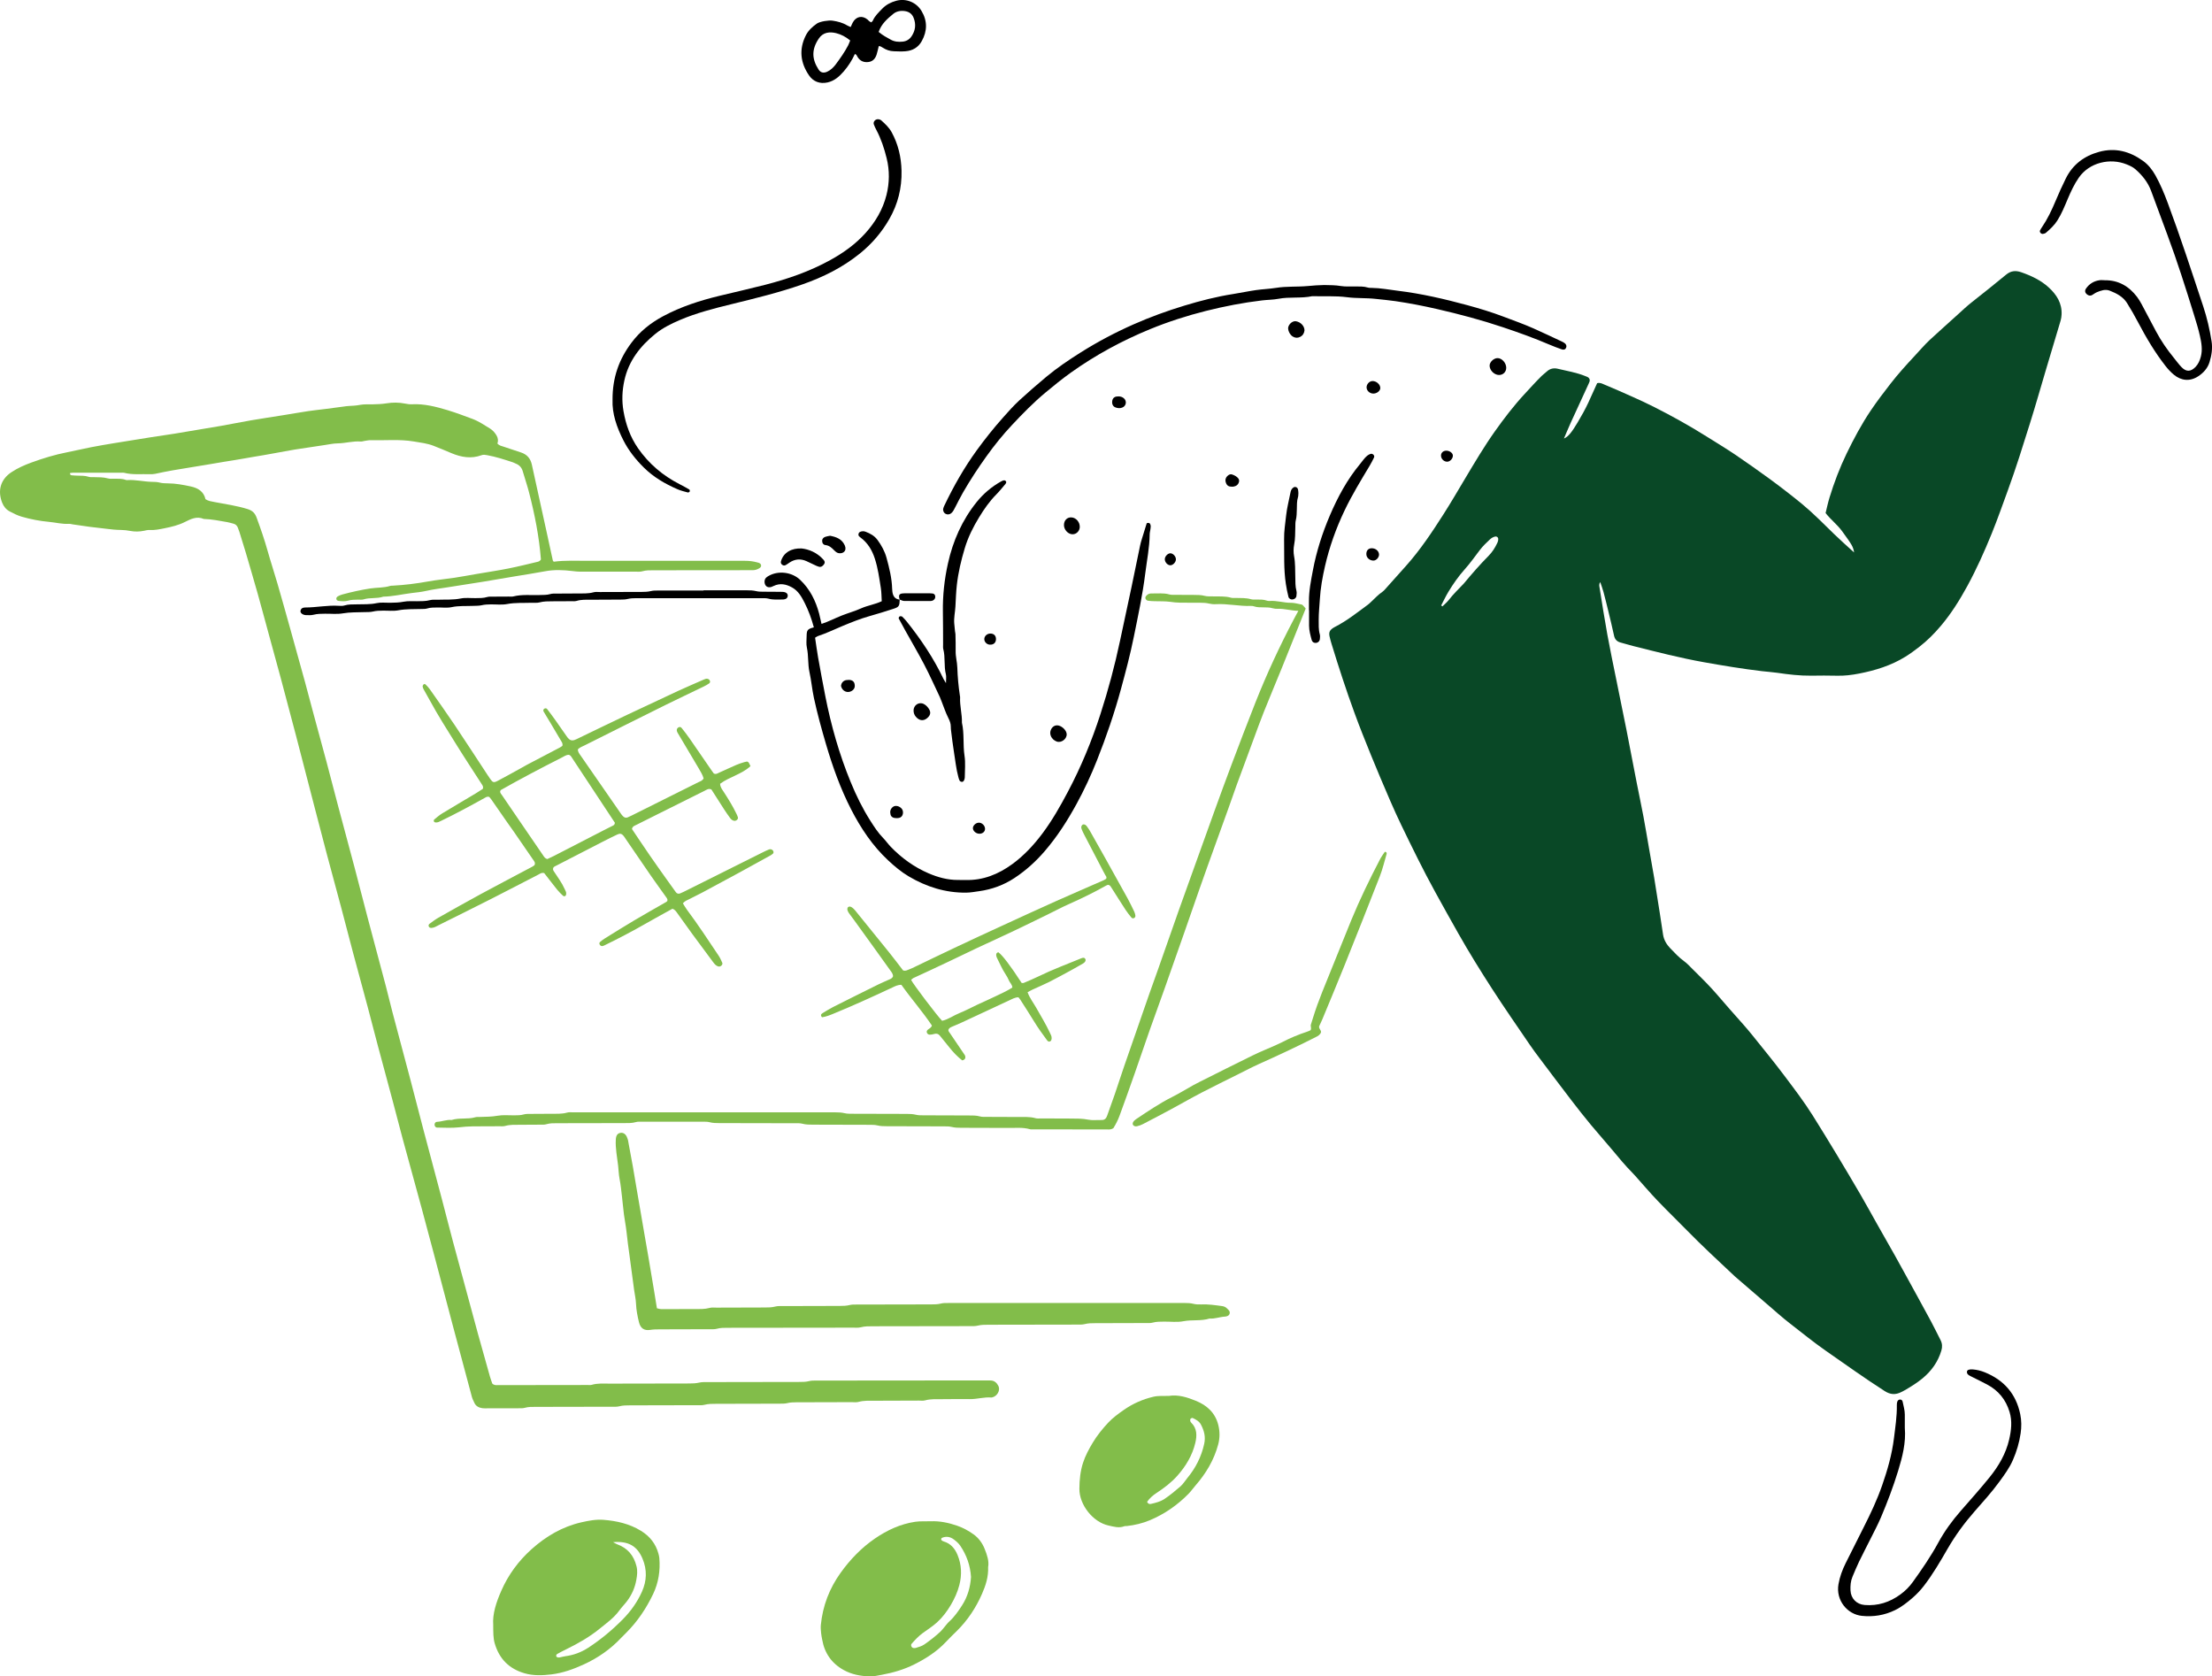 <svg width="450" height="341" viewBox="0 0 450 341" fill="none" xmlns="http://www.w3.org/2000/svg">
<g clip-path="url(#clip0_2_3152)">
<path d="M318.159 89.201C319.088 88.82 319.799 87.845 320.968 85.891C321.749 84.582 322.489 83.256 323.136 81.871C323.753 80.551 324.34 79.213 324.916 77.945C325.527 77.775 325.956 78.051 326.373 78.221C328.265 79.007 330.139 79.829 332.008 80.668C333.541 81.355 335.069 82.053 336.567 82.816C340.222 84.665 343.8 86.66 347.267 88.843C349.223 90.07 351.203 91.267 353.119 92.558C355.381 94.084 357.596 95.674 359.811 97.27C361.174 98.25 362.502 99.277 363.83 100.304C364.781 101.044 365.727 101.795 366.656 102.564C368.965 104.477 371.051 106.619 373.201 108.708C374.476 109.946 375.816 111.12 377.191 112.376C376.991 111.149 376.703 110.738 374.735 108.033C373.771 106.707 372.449 105.721 371.391 104.359C371.65 103.326 371.867 102.252 372.191 101.208C373.131 98.144 374.265 95.157 375.663 92.264C377.132 89.236 378.712 86.273 380.592 83.485C381.85 81.619 383.219 79.823 384.605 78.039C386.121 76.091 387.767 74.266 389.453 72.458C390.493 71.349 391.474 70.181 392.584 69.142C394.465 67.394 396.398 65.698 398.295 63.967C399.23 63.121 400.14 62.253 401.133 61.478C403.489 59.636 405.81 57.758 408.125 55.862C409.077 55.082 410.041 54.976 411.198 55.381C413.254 56.097 415.205 57.018 416.809 58.491C418.396 59.947 419.518 61.707 419.4 63.996C419.377 64.412 419.318 64.835 419.2 65.228C418.219 68.55 417.215 71.86 416.227 75.181C415.146 78.802 414.124 82.435 412.99 86.038C411.545 90.645 410.117 95.251 408.454 99.788C407.391 102.693 406.368 105.615 405.205 108.485C403.724 112.135 402.115 115.732 400.234 119.189C398.677 122.047 396.944 124.817 394.841 127.305C393.525 128.866 392.079 130.321 390.446 131.583C389.529 132.293 388.613 132.974 387.625 133.584C384.723 135.38 381.515 136.372 378.207 137.012C376.726 137.299 375.205 137.493 373.671 137.446C371.938 137.393 370.199 137.422 368.465 137.44C366.15 137.463 363.865 137.199 361.579 136.859C360.545 136.706 359.494 136.648 358.454 136.524C354.499 136.055 350.574 135.404 346.65 134.705C341.791 133.837 337.014 132.61 332.237 131.407C331.373 131.19 330.521 130.92 329.658 130.691C328.929 130.492 328.512 130.046 328.353 129.289C328.001 127.651 327.601 126.02 327.208 124.388C326.884 123.062 326.561 121.736 326.209 120.421C326.032 119.77 325.792 119.136 325.545 118.397C325.263 118.825 325.351 119.183 325.404 119.506C325.921 122.71 326.414 125.914 326.996 129.107C327.548 132.147 328.189 135.169 328.8 138.197C329.493 141.636 330.21 145.075 330.891 148.514C331.602 152.111 332.278 155.714 332.983 159.312C333.424 161.571 333.912 163.825 334.335 166.09C334.74 168.249 335.092 170.421 335.474 172.586C335.827 174.599 336.197 176.606 336.532 178.619C336.932 181.043 337.308 183.478 337.689 185.908C337.907 187.304 338.107 188.701 338.324 190.098C338.489 191.178 339.017 192.081 339.752 192.85C340.662 193.795 341.55 194.763 342.625 195.538C343.218 195.966 343.718 196.518 344.241 197.04C345.504 198.302 346.791 199.546 348.007 200.855C349.323 202.275 350.563 203.771 351.844 205.227C352.813 206.33 353.8 207.416 354.764 208.525C355.351 209.194 355.927 209.875 356.485 210.567C358.683 213.308 360.909 216.019 363.019 218.83C365.005 221.471 367.014 224.1 368.771 226.899C370.445 229.563 372.085 232.251 373.712 234.945C375.34 237.638 376.944 240.344 378.53 243.067C379.641 244.968 380.692 246.911 381.773 248.824C383.013 251.019 384.265 253.202 385.499 255.396C386.168 256.588 386.821 257.785 387.479 258.982C389.271 262.251 391.069 265.514 392.837 268.788C393.513 270.032 394.118 271.318 394.77 272.579C395.129 273.272 395.164 273.976 394.946 274.715C394.265 277.004 392.943 278.859 391.121 280.367C389.987 281.306 388.73 282.075 387.461 282.814C387.232 282.943 386.997 283.06 386.762 283.178C385.593 283.753 384.564 283.706 383.383 282.943C379.318 280.332 375.393 277.521 371.433 274.762C368.93 273.019 366.579 271.095 364.17 269.234C362.555 267.984 361.033 266.611 359.482 265.279C357.29 263.401 355.11 261.517 352.931 259.633C352.848 259.563 352.778 259.487 352.701 259.416C349.487 256.4 346.244 253.401 343.16 250.25C341.174 248.219 339.129 246.253 337.172 244.199C335.615 242.568 334.158 240.848 332.654 239.17C332.478 238.976 332.302 238.777 332.119 238.595C330.604 237.069 329.24 235.403 327.866 233.753C326.491 232.099 325.045 230.508 323.676 228.847C322.343 227.234 321.038 225.59 319.763 223.924C317.56 221.054 315.392 218.161 313.212 215.268C312.519 214.346 311.825 213.419 311.179 212.468C308.641 208.736 306.062 205.033 303.611 201.242C301.191 197.498 298.841 193.707 296.643 189.822C295.068 187.034 293.506 184.241 291.966 181.436C289.51 176.97 287.278 172.393 285.062 167.809C283.511 164.599 282.136 161.307 280.738 158.021C279.504 155.128 278.341 152.199 277.172 149.277C276.608 147.862 276.073 146.436 275.55 145.01C273.852 140.38 272.33 135.685 270.885 130.973C270.732 130.474 270.591 129.963 270.479 129.453C270.303 128.625 270.497 128.203 271.22 127.722C271.308 127.663 271.402 127.61 271.496 127.563C273.946 126.319 276.085 124.617 278.282 122.998C278.535 122.81 278.758 122.581 278.987 122.37C279.716 121.695 280.386 120.949 281.226 120.386C281.443 120.245 281.619 120.04 281.796 119.846C283.229 118.244 284.663 116.642 286.091 115.04C288.964 111.812 291.343 108.232 293.658 104.606C295.18 102.217 296.608 99.77 298.059 97.335C299.998 94.089 301.919 90.838 304.105 87.751C305.985 85.099 307.959 82.523 310.174 80.128C311.314 78.896 312.436 77.646 313.629 76.466C313.964 76.138 314.358 75.868 314.704 75.545C315.345 74.958 316.12 74.817 316.914 75.011C318.8 75.463 320.727 75.774 322.537 76.513C322.683 76.572 322.836 76.619 322.971 76.689C323.336 76.877 323.494 77.235 323.377 77.605C323.33 77.752 323.259 77.898 323.195 78.039C321.967 80.709 320.733 83.374 319.516 86.05C319.046 87.088 318.618 88.145 318.165 89.189L318.159 89.201ZM293.188 123.15C293.271 123.215 293.353 123.279 293.435 123.35C293.876 122.91 294.375 122.51 294.751 122.023C295.65 120.856 296.708 119.84 297.718 118.778C297.754 118.743 297.789 118.702 297.824 118.661C299.428 116.724 301.079 114.835 302.848 113.045C303.594 112.288 304.152 111.407 304.599 110.451C304.734 110.163 304.822 109.87 304.787 109.541C304.757 109.295 304.469 109.083 304.217 109.13C303.794 109.213 303.423 109.424 303.118 109.711C302.389 110.386 301.673 111.073 301.061 111.871C300.045 113.197 299.087 114.57 297.965 115.82C296.708 117.223 295.627 118.778 294.651 120.392C294.111 121.278 293.676 122.229 293.194 123.15H293.188Z" fill="#094826"/>
<path d="M101.188 90.222C101.564 90.633 101.934 90.692 102.281 90.803C103.527 91.214 104.772 91.636 106.018 92.047C107.222 92.446 107.927 93.274 108.198 94.512C109.179 99.013 110.172 103.514 111.159 108.015C111.594 110.011 112.023 112.006 112.463 114.001C112.481 114.095 112.581 114.166 112.651 114.26C114.99 113.949 117.352 114.083 119.708 114.078C130.331 114.066 140.948 114.078 151.571 114.078C152.423 114.078 153.245 114.172 154.056 114.4C154.156 114.43 154.268 114.441 154.362 114.483C154.608 114.588 154.838 114.735 154.843 115.04C154.849 115.339 154.626 115.504 154.397 115.633C154.027 115.838 153.633 115.979 153.198 115.979C152.775 115.979 152.358 115.979 151.935 115.985C145.625 115.991 139.314 115.997 133.004 116.002C132.217 116.002 131.435 115.979 130.66 116.208C130.266 116.325 129.826 116.284 129.408 116.284C125.625 116.284 121.835 116.284 118.051 116.284C117.528 116.284 117.011 116.225 116.488 116.161C114.614 115.932 112.734 115.85 110.853 116.208C108.797 116.601 106.723 116.906 104.661 117.252C102.493 117.616 100.325 117.998 98.156 118.35C95.783 118.737 93.403 119.095 91.024 119.471C89.578 119.7 88.115 119.876 86.688 120.198C85.712 120.421 84.713 120.515 83.738 120.633C81.817 120.867 79.925 121.337 77.974 121.366C76.664 121.824 75.254 121.501 73.932 121.93C73.597 122.035 73.203 121.965 72.833 121.977C72.151 121.988 71.476 121.982 70.806 122.182C70.195 122.364 69.554 122.305 68.926 122.235C68.72 122.211 68.503 122.129 68.438 121.9C68.35 121.589 68.561 121.401 68.785 121.272C69.055 121.12 69.355 121.002 69.654 120.92C71.529 120.416 73.409 119.993 75.336 119.7C76.681 119.494 78.068 119.594 79.384 119.177C79.531 119.13 79.696 119.142 79.854 119.136C82.316 119.007 84.749 118.702 87.175 118.262C88.926 117.945 90.7 117.787 92.463 117.522C93.961 117.294 95.454 117.012 96.952 116.754C99.12 116.384 101.294 116.061 103.45 115.633C105.454 115.234 107.44 114.735 109.426 114.265C109.678 114.207 109.902 114.042 110.043 113.802C109.678 109.154 108.779 104.594 107.604 100.081C107.234 98.661 106.752 97.27 106.347 95.862C106.124 95.093 105.654 94.588 104.919 94.301C104.725 94.225 104.543 94.107 104.343 94.043C102.598 93.473 100.859 92.898 99.038 92.576C98.668 92.511 98.333 92.458 97.963 92.593C95.859 93.368 93.832 93.01 91.834 92.176C90.624 91.672 89.42 91.15 88.198 90.68C86.917 90.187 85.565 90.034 84.22 89.806C81.288 89.307 78.35 89.618 75.412 89.541C75.001 89.53 74.584 89.629 74.167 89.688C73.908 89.723 73.644 89.835 73.391 89.811C71.805 89.682 70.271 90.169 68.691 90.187C67.809 90.199 66.928 90.398 66.047 90.527C64.031 90.827 62.01 91.12 59.995 91.443C58.65 91.66 57.316 91.93 55.976 92.165C54.431 92.441 52.886 92.728 51.334 92.969C50.87 93.039 50.406 93.127 49.942 93.215C48.502 93.485 47.051 93.691 45.606 93.931C43.285 94.318 40.964 94.729 38.638 95.093C36.258 95.463 33.884 95.868 31.528 96.39C31.176 96.466 30.794 96.466 30.429 96.455C28.702 96.402 26.957 96.613 25.253 96.173C25.106 96.132 24.942 96.155 24.783 96.155C21.469 96.155 18.155 96.155 14.848 96.155C14.642 96.155 14.442 96.202 14.254 96.22C14.195 96.549 14.377 96.654 14.583 96.678C14.947 96.725 15.318 96.736 15.682 96.748C16.469 96.772 17.251 96.736 18.026 96.983C18.367 97.094 18.755 97.053 19.125 97.059C20.071 97.082 21.011 97.047 21.939 97.311C22.38 97.435 22.879 97.37 23.349 97.376C24.084 97.394 24.824 97.335 25.535 97.605C25.629 97.64 25.741 97.663 25.846 97.658C27.586 97.534 29.29 97.998 31.017 98.016C31.487 98.016 31.969 98.033 32.421 98.151C32.991 98.297 33.561 98.321 34.143 98.321C35.723 98.327 37.269 98.62 38.802 98.949C40.283 99.266 41.452 99.976 41.804 101.543C42.386 101.93 43.003 101.994 43.626 102.118C45.888 102.558 48.173 102.863 50.383 103.555C51.323 103.849 51.857 104.342 52.204 105.293C53.021 107.511 53.79 109.735 54.431 112.012C55.071 114.283 55.812 116.525 56.47 118.79C57.345 121.812 58.191 124.84 59.037 127.869C60.042 131.454 61.035 135.034 62.022 138.625C62.615 140.797 63.179 142.98 63.767 145.157C64.654 148.443 65.559 151.73 66.44 155.022C67.24 158.009 68.003 161.002 68.796 163.995C69.913 168.197 71.053 172.393 72.169 176.6C73.056 179.945 73.902 183.296 74.784 186.641C76.017 191.301 77.269 195.955 78.503 200.62C78.973 202.392 79.384 204.182 79.854 205.955C81.07 210.567 82.316 215.168 83.532 219.781C84.414 223.126 85.26 226.477 86.147 229.822C87.381 234.481 88.632 239.135 89.866 243.8C90.642 246.741 91.382 249.687 92.169 252.627C93.045 255.919 93.95 259.199 94.843 262.492C95.636 265.426 96.417 268.36 97.228 271.294C98.033 274.223 98.862 277.151 99.69 280.074C99.831 280.572 100.025 281.059 100.16 281.453C100.56 281.811 100.941 281.752 101.3 281.752C107.399 281.752 113.497 281.74 119.596 281.728C119.861 281.728 120.137 281.764 120.384 281.693C121.57 281.341 122.781 281.447 123.985 281.447C129.402 281.429 134.82 281.429 140.231 281.417C140.913 281.417 141.582 281.394 142.264 281.236C142.816 281.106 143.41 281.136 143.986 281.136C150.19 281.124 156.395 281.112 162.599 281.106C163.281 281.106 163.956 281.106 164.632 280.93C165.079 280.813 165.566 280.825 166.042 280.825C177.558 280.813 189.074 280.801 200.59 280.795C200.908 280.795 201.219 280.795 201.536 280.807C202.318 280.825 202.799 281.306 203.117 281.934C203.551 282.802 202.864 284.017 201.848 284.246C201.795 284.258 201.742 284.275 201.695 284.27C200.214 284.146 198.781 284.616 197.306 284.598C195.467 284.575 193.628 284.598 191.783 284.61C190.578 284.622 189.368 284.528 188.181 284.856C187.787 284.968 187.347 284.897 186.924 284.897C183.98 284.909 181.036 284.909 178.093 284.927C176.941 284.933 175.79 284.85 174.644 285.167C174.203 285.291 173.704 285.214 173.228 285.214C169.497 285.226 165.76 285.232 162.029 285.244C161.401 285.244 160.778 285.261 160.155 285.414C159.655 285.537 159.115 285.525 158.592 285.525C154.279 285.543 149.967 285.543 145.66 285.555C144.873 285.555 144.097 285.549 143.316 285.754C142.822 285.889 142.27 285.836 141.747 285.836C137.223 285.848 132.705 285.854 128.18 285.866C127.446 285.866 126.717 285.866 125.989 286.059C125.489 286.189 124.943 286.147 124.42 286.147C119.267 286.159 114.114 286.165 108.962 286.177C108.227 286.177 107.499 286.153 106.77 286.365C106.376 286.482 105.936 286.453 105.518 286.458C103.362 286.47 101.206 286.47 99.049 286.47C98.732 286.47 98.415 286.488 98.104 286.441C97.398 286.329 96.799 286.03 96.494 285.332C96.323 284.95 96.118 284.575 96.006 284.176C94.749 279.522 93.503 274.862 92.269 270.203C90.935 265.191 89.619 260.168 88.291 255.156C87.475 252.063 86.652 248.976 85.812 245.89C84.508 241.083 83.18 236.289 81.875 231.483C81.206 229.006 80.577 226.512 79.913 224.035C78.897 220.238 77.862 216.447 76.852 212.651C76.164 210.068 75.506 207.475 74.819 204.892C73.832 201.195 72.815 197.51 71.828 193.813C71.029 190.826 70.265 187.827 69.472 184.84C68.473 181.09 67.451 177.352 66.452 173.608C65.659 170.62 64.883 167.628 64.108 164.635C62.803 159.611 61.511 154.588 60.201 149.57C59.196 145.715 58.174 141.865 57.139 138.021C56.27 134.782 55.371 131.548 54.49 128.315C53.796 125.785 53.127 123.256 52.416 120.732C51.617 117.91 50.788 115.093 49.96 112.276C49.56 110.92 49.131 109.571 48.708 108.215C48.614 107.916 48.502 107.622 48.385 107.329C48.22 106.918 47.932 106.631 47.486 106.519C47.081 106.419 46.681 106.29 46.27 106.214C44.672 105.932 43.079 105.609 41.452 105.562C40.024 104.946 38.82 105.574 37.58 106.196C36.311 106.83 34.918 107.165 33.526 107.446C32.503 107.652 31.475 107.875 30.406 107.81C30.047 107.787 29.677 107.886 29.319 107.963C28.379 108.162 27.427 108.174 26.499 107.998C25.876 107.881 25.259 107.804 24.624 107.798C23.625 107.787 22.644 107.699 21.651 107.564C20.517 107.411 19.366 107.311 18.22 107.159C17.08 107.006 15.94 106.83 14.806 106.666C14.548 106.631 14.284 106.537 14.031 106.554C12.656 106.642 11.322 106.278 9.965 106.155C8.097 105.985 6.234 105.627 4.413 105.099C3.549 104.846 2.75 104.447 1.962 104.025C1.24 103.638 0.752 103.033 0.447 102.276C-0.535 99.8 0.118 97.528 2.292 96.073C3.572 95.216 4.965 94.606 6.393 94.084C8.76 93.221 11.169 92.482 13.649 92C15.294 91.678 16.927 91.284 18.573 90.962C20.112 90.662 21.663 90.404 23.214 90.146C25.694 89.735 28.173 89.336 30.653 88.949C32.257 88.696 33.867 88.479 35.465 88.221C38.614 87.705 41.763 87.182 44.913 86.637C46.975 86.279 49.025 85.85 51.088 85.498C53.256 85.128 55.43 84.806 57.598 84.459C59.302 84.184 61.006 83.884 62.709 83.626C63.849 83.456 64.995 83.344 66.135 83.198C67.38 83.039 68.626 82.869 69.866 82.705C70.23 82.658 70.594 82.593 70.959 82.582C71.746 82.552 72.516 82.499 73.303 82.347C74.12 82.194 74.978 82.27 75.818 82.247C76.758 82.224 77.692 82.194 78.638 82.042C79.872 81.842 81.147 81.842 82.398 82.094C82.857 82.188 83.338 82.259 83.803 82.235C86.311 82.106 88.703 82.728 91.065 83.438C92.775 83.955 94.443 84.588 96.118 85.211C97.404 85.692 98.538 86.466 99.702 87.182C100.231 87.511 100.659 87.992 100.994 88.544C101.335 89.107 101.394 89.712 101.188 90.228V90.222Z" fill="#82BD4A"/>
<path d="M201.019 318.712C201.107 320.777 200.514 322.526 199.779 324.205C198.534 327.063 196.824 329.633 194.585 331.828C193.874 332.526 193.152 333.219 192.476 333.946C190.619 335.93 188.381 337.368 185.972 338.571C183.892 339.609 181.683 340.255 179.403 340.672C178.58 340.824 177.77 341.018 176.918 340.994C175.049 340.947 173.263 340.607 171.624 339.697C169.174 338.342 167.734 336.253 167.258 333.5C167.188 333.089 167.088 332.679 167.053 332.262C167 331.693 166.929 331.106 166.988 330.543C167.37 326.652 168.721 323.125 171.001 319.944C172.94 317.233 175.231 314.856 177.969 312.972C180.449 311.265 183.169 309.997 186.183 309.551C187.212 309.398 188.281 309.486 189.327 309.445C191.189 309.369 192.97 309.745 194.72 310.349C195.925 310.766 197.024 311.364 198.052 312.104C199.104 312.855 199.844 313.888 200.314 315.067C200.802 316.282 201.231 317.538 201.031 318.712H201.019ZM197.541 320.807C197.394 318.442 196.642 316.335 195.361 314.434C195.014 313.923 194.515 313.489 194.015 313.119C193.304 312.597 192.488 312.45 191.636 312.814C191.554 312.849 191.477 312.966 191.465 313.06C191.454 313.148 191.501 313.277 191.571 313.33C191.689 313.424 191.836 313.506 191.977 313.547C193.41 313.97 194.262 314.991 194.803 316.306C195.625 318.301 195.702 320.361 195.161 322.438C194.791 323.87 194.174 325.208 193.428 326.476C192.652 327.784 191.73 329.011 190.602 330.032C189.715 330.836 188.68 331.482 187.711 332.192C186.859 332.814 186.142 333.582 185.449 334.375C185.208 334.651 185.461 335.185 185.819 335.226C185.972 335.243 186.142 335.261 186.283 335.214C186.883 335.014 187.505 334.873 188.028 334.51C189.192 333.7 190.314 332.837 191.342 331.869C191.642 331.581 191.888 331.235 192.165 330.918C192.47 330.56 192.746 330.167 193.093 329.856C194.162 328.894 194.955 327.732 195.725 326.54C196.859 324.78 197.4 322.831 197.535 320.818L197.541 320.807Z" fill="#82BD4A"/>
<path d="M100.342 330.601C100.154 328.301 100.959 325.918 101.975 323.6C103.403 320.331 105.483 317.509 108.127 315.138C111.053 312.514 114.378 310.549 118.256 309.662C119.737 309.328 121.235 309.034 122.769 309.152C125.466 309.369 128.057 309.95 130.395 311.388C132.164 312.473 133.386 313.987 133.944 316C134.026 316.3 134.103 316.611 134.132 316.922C134.343 319.48 133.973 321.951 132.857 324.275C131.464 327.174 129.696 329.832 127.404 332.115C127.07 332.45 126.729 332.778 126.406 333.119C124.226 335.449 121.658 337.238 118.762 338.565C116.658 339.533 114.467 340.319 112.169 340.595C110.36 340.812 108.503 340.889 106.693 340.36C103.568 339.451 101.57 337.438 100.653 334.316C100.318 333.183 100.354 332.039 100.336 330.595L100.342 330.601ZM124.708 313.688C125.166 313.929 125.336 314.04 125.524 314.111C127.663 314.891 128.944 316.388 129.49 318.606C129.731 319.568 129.62 320.443 129.449 321.382C129.167 322.966 128.544 324.369 127.587 325.654C127.081 326.329 126.476 326.922 125.994 327.591C124.902 329.105 123.397 330.155 121.987 331.305C119.907 333.001 117.581 334.316 115.172 335.495C114.561 335.795 113.955 336.106 113.362 336.44C113.18 336.546 113.092 336.751 113.186 336.98C113.397 337.186 113.662 337.18 113.92 337.127C114.279 337.056 114.631 336.945 114.995 336.898C116.688 336.675 118.227 336.106 119.666 335.173C122.222 333.506 124.543 331.575 126.688 329.404C128.333 327.737 129.655 325.877 130.601 323.759C131.582 321.558 131.664 319.316 130.718 317.068C129.643 314.498 127.863 313.43 124.714 313.694L124.708 313.688Z" fill="#82BD4A"/>
<path d="M133.633 266.112C134.338 266.365 134.867 266.288 135.389 266.294C137.387 266.294 139.385 266.294 141.382 266.277C142.375 266.277 143.374 266.318 144.355 266.048C144.796 265.925 145.296 265.989 145.766 265.989C149.027 265.977 152.282 265.972 155.542 265.96C156.277 265.96 157 265.96 157.734 265.766C158.228 265.637 158.774 265.678 159.303 265.672C163.14 265.66 166.976 265.655 170.819 265.643C171.5 265.643 172.176 265.631 172.852 265.461C173.351 265.338 173.892 265.361 174.415 265.361C179.409 265.344 184.403 265.344 189.397 265.332C190.079 265.332 190.754 265.332 191.43 265.156C191.877 265.038 192.364 265.05 192.834 265.05C208.869 265.044 224.903 265.044 240.937 265.044C241.566 265.044 242.189 265.062 242.812 265.22C243.311 265.344 243.857 265.361 244.374 265.338C245.802 265.273 247.201 265.484 248.599 265.672C248.981 265.725 249.31 265.848 249.58 266.118C249.868 266.412 250.268 266.676 250.162 267.163C250.05 267.656 249.58 267.797 249.181 267.814C248.129 267.873 247.13 268.295 246.067 268.207C244.339 268.753 242.524 268.413 240.761 268.753C239.492 269 238.14 268.824 236.83 268.835C236.043 268.847 235.261 268.824 234.486 269.041C234.045 269.164 233.546 269.123 233.076 269.123C229.656 269.135 226.243 269.141 222.823 269.152C222.089 269.152 221.366 269.152 220.631 269.346C220.132 269.475 219.591 269.434 219.063 269.44C213.07 269.452 207.077 269.457 201.084 269.469C200.349 269.469 199.626 269.469 198.892 269.651C198.34 269.786 197.746 269.751 197.171 269.751C190.649 269.768 184.133 269.774 177.611 269.78C176.771 269.78 175.942 269.768 175.108 269.986C174.614 270.115 174.062 270.062 173.539 270.062C165.073 270.074 156.612 270.079 148.145 270.091C147.358 270.091 146.576 270.074 145.801 270.297C145.36 270.42 144.861 270.373 144.391 270.379C140.971 270.391 137.558 270.39 134.138 270.408C133.509 270.408 132.886 270.42 132.258 270.52C131.024 270.707 130.284 270.173 129.984 268.935C129.69 267.714 129.438 266.482 129.391 265.226C129.355 264.281 129.138 263.354 129.009 262.433C128.674 260.103 128.403 257.767 128.074 255.443C127.851 253.841 127.628 252.239 127.463 250.625C127.34 249.434 127.093 248.255 126.935 247.063C126.782 245.872 126.682 244.675 126.541 243.478C126.394 242.234 126.277 240.978 126.036 239.751C125.865 238.871 125.848 237.979 125.748 237.104C125.548 235.344 125.172 233.583 125.278 231.793C125.325 230.943 125.63 230.514 126.277 230.432C126.876 230.362 127.363 230.749 127.616 231.5C127.669 231.647 127.734 231.793 127.763 231.952C128.098 233.754 128.433 235.549 128.756 237.351C129.032 238.894 129.279 240.444 129.543 241.987C129.808 243.53 130.078 245.08 130.342 246.623C130.601 248.12 130.854 249.61 131.112 251.107C131.376 252.65 131.653 254.193 131.917 255.743C132.311 258.061 132.698 260.379 133.086 262.703C133.274 263.83 133.451 264.962 133.639 266.118L133.633 266.112Z" fill="#82BD4A"/>
<path d="M264.14 124.253C262.565 124.218 261.314 123.784 259.986 123.842C259.622 123.86 259.24 123.825 258.899 123.725C258.282 123.537 257.653 123.555 257.025 123.543C256.396 123.531 255.761 123.561 255.15 123.35C254.956 123.279 254.739 123.244 254.533 123.256C252.113 123.344 249.733 122.757 247.307 122.898C246.842 122.927 246.355 122.868 245.902 122.763C245.379 122.639 244.862 122.61 244.339 122.61C242.917 122.604 241.501 122.598 240.08 122.592C239.398 122.592 238.728 122.51 238.047 122.416C237.013 122.276 235.949 122.328 234.903 122.293C234.433 122.276 233.957 122.27 233.493 122.188C233.323 122.158 233.129 121.965 233.047 121.794C232.917 121.53 233.088 121.296 233.276 121.102C233.552 120.82 233.893 120.703 234.275 120.715C235.479 120.75 236.689 120.574 237.882 120.914C238.276 121.026 238.716 120.99 239.134 120.996C240.397 121.008 241.66 121.008 242.917 121.014C243.652 121.014 244.381 121.02 245.109 121.213C245.608 121.342 246.149 121.296 246.678 121.313C247.935 121.36 249.198 121.219 250.438 121.583C250.732 121.671 251.067 121.618 251.378 121.63C252.424 121.654 253.476 121.595 254.51 121.894C254.904 122.006 255.344 121.941 255.767 121.953C256.396 121.965 257.03 121.935 257.642 122.152C257.835 122.223 258.059 122.264 258.258 122.246C259.739 122.123 261.167 122.634 262.642 122.616C263.311 122.61 263.987 122.815 264.657 122.939C264.98 122.997 264.974 123.015 265.626 123.784C265.315 124.57 264.986 125.392 264.657 126.207C263.388 129.371 262.13 132.54 260.844 135.697C259.604 138.76 258.311 141.8 257.089 144.869C256.331 146.771 255.644 148.695 254.933 150.614C253.822 153.613 252.706 156.612 251.607 159.617C251.014 161.242 250.456 162.885 249.874 164.511C248.452 168.461 247.024 172.404 245.603 176.354C245.033 177.932 244.475 179.517 243.922 181.101C242.9 184.024 241.889 186.952 240.867 189.875C239.568 193.589 238.264 197.298 236.948 201.007C235.932 203.877 234.88 206.729 233.869 209.599C232.841 212.521 231.854 215.455 230.832 218.372C229.821 221.242 228.805 224.111 227.753 226.963C227.412 227.891 226.942 228.777 226.495 229.493C226.014 229.798 225.638 229.745 225.279 229.745C220.285 229.745 215.291 229.733 210.291 229.722C210.026 229.722 209.75 229.763 209.503 229.692C208.111 229.293 206.683 229.446 205.273 229.434C202.012 229.411 198.751 229.416 195.49 229.405C194.862 229.405 194.239 229.387 193.616 229.235C193.117 229.111 192.576 229.123 192.053 229.117C188.164 229.1 184.268 229.094 180.378 229.088C179.75 229.088 179.127 229.076 178.498 228.924C177.999 228.8 177.458 228.806 176.935 228.8C173.099 228.783 169.256 228.777 165.419 228.771C164.685 228.771 163.956 228.771 163.228 228.577C162.728 228.448 162.182 228.483 161.659 228.483C156.559 228.472 151.459 228.46 146.359 228.454C145.678 228.454 145.002 228.448 144.326 228.266C143.88 228.149 143.386 228.172 142.916 228.172C138.815 228.172 134.714 228.172 130.613 228.172C130.196 228.172 129.749 228.131 129.361 228.249C128.586 228.478 127.804 228.454 127.017 228.454C122.493 228.466 117.975 228.472 113.45 228.478C112.663 228.478 111.882 228.454 111.106 228.689C110.712 228.806 110.272 228.765 109.855 228.771C108.486 228.783 107.123 228.777 105.754 228.794C104.761 228.806 103.762 228.742 102.781 229.029C102.387 229.141 101.946 229.088 101.523 229.094C99.737 229.105 97.945 229.105 96.159 229.117C95.213 229.123 94.284 229.211 93.339 229.317C91.887 229.475 90.401 229.381 88.932 229.364C88.591 229.364 88.374 229.029 88.409 228.706C88.444 228.407 88.632 228.202 88.908 228.19C89.907 228.155 90.853 227.72 91.87 227.82C93.444 227.327 95.119 227.72 96.699 227.263C96.993 227.175 97.328 227.216 97.639 227.204C98.844 227.169 100.037 227.169 101.247 226.952C102.316 226.758 103.45 226.887 104.555 226.875C105.236 226.87 105.912 226.875 106.588 226.682C106.982 226.57 107.422 226.588 107.839 226.582C109.208 226.564 110.571 226.582 111.94 226.559C113.092 226.541 114.25 226.641 115.389 226.312C115.783 226.201 116.224 226.265 116.647 226.265C134.42 226.265 152.194 226.265 169.967 226.265C170.596 226.265 171.219 226.289 171.841 226.441C172.341 226.564 172.881 226.547 173.404 226.553C177.082 226.57 180.766 226.57 184.444 226.582C185.073 226.582 185.696 226.6 186.319 226.752C186.818 226.875 187.359 226.87 187.882 226.87C190.931 226.887 193.98 226.887 197.03 226.899C197.817 226.899 198.598 226.881 199.374 227.098C199.815 227.222 200.314 227.181 200.784 227.186C202.835 227.198 204.885 227.186 206.936 227.21C208.193 227.222 209.456 227.11 210.696 227.462C211.037 227.562 211.431 227.497 211.795 227.503C213.793 227.509 215.79 227.503 217.788 227.527C218.992 227.539 220.191 227.509 221.395 227.756C222.253 227.932 223.176 227.797 224.069 227.826C224.698 227.85 225.032 227.527 225.226 226.969C225.749 225.485 226.296 224.006 226.807 222.521C227.471 220.584 228.088 218.636 228.758 216.699C230.456 211.788 232.165 206.887 233.875 201.981C234.427 200.397 235.009 198.824 235.567 197.24C236.995 193.179 238.405 189.118 239.845 185.062C240.861 182.193 241.895 179.335 242.929 176.471C244.333 172.574 245.726 168.672 247.136 164.775C248.264 161.671 249.392 158.566 250.562 155.474C252.16 151.254 253.758 147.041 255.421 142.845C257.706 137.082 260.309 131.466 263.2 125.979C263.464 125.48 263.734 124.981 264.134 124.247L264.14 124.253Z" fill="#82BD4A"/>
<path d="M138.921 183.742C139.203 184.188 139.42 184.605 139.696 184.975C141.988 188.044 144.091 191.242 146.218 194.429C146.506 194.863 146.712 195.35 146.929 195.826C147.023 196.031 146.935 196.236 146.776 196.395C146.571 196.6 146.312 196.659 146.054 196.565C145.642 196.418 145.36 196.09 145.108 195.755C143.668 193.824 142.229 191.888 140.807 189.945C139.755 188.508 138.733 187.046 137.687 185.603C137.475 185.309 137.252 185.01 136.8 184.851C135.061 185.814 133.269 186.782 131.5 187.797C128.721 189.388 125.889 190.884 123.004 192.281C122.863 192.351 122.716 192.41 122.563 192.439C122.34 192.48 122.152 192.369 122.029 192.187C121.894 191.993 121.905 191.753 122.07 191.612C122.381 191.336 122.728 191.09 123.08 190.867C125.09 189.623 127.088 188.367 129.12 187.164C131.242 185.908 133.392 184.705 135.531 183.472C135.619 183.42 135.683 183.337 135.766 183.261C135.866 182.915 135.642 182.668 135.466 182.422C134.467 181.013 133.445 179.617 132.458 178.197C130.725 175.697 129.015 173.179 127.299 170.667C127.152 170.45 127.023 170.221 126.853 170.022C126.482 169.576 126.142 169.488 125.601 169.74C124.602 170.21 123.615 170.703 122.634 171.207C119.502 172.815 116.376 174.423 113.245 176.043C112.969 176.184 112.657 176.289 112.552 176.53C112.405 176.906 112.593 177.105 112.734 177.322C113.474 178.467 114.302 179.558 114.861 180.814C115.008 181.148 115.231 181.465 115.184 181.853C115.166 181.999 115.102 182.187 114.996 182.258C114.896 182.322 114.655 182.316 114.573 182.24C114.156 181.847 113.733 181.448 113.374 181.002C112.458 179.863 111.57 178.701 110.712 177.598C110.172 177.445 109.825 177.751 109.467 177.932C106.288 179.564 103.127 181.225 99.943 182.839C96.382 184.646 92.798 186.418 89.226 188.196C88.762 188.431 88.315 188.731 87.763 188.748C87.54 188.754 87.346 188.689 87.24 188.484C87.128 188.267 87.205 188.044 87.375 187.921C87.968 187.486 88.55 187.029 89.191 186.671C92.07 185.045 94.948 183.42 97.857 181.841C101.318 179.969 104.813 178.144 108.286 176.295C108.468 176.201 108.627 176.06 108.744 175.978C108.891 175.644 108.815 175.403 108.662 175.174C107.264 173.144 105.871 171.113 104.467 169.083C104.05 168.478 103.609 167.892 103.192 167.287C102.111 165.738 101.041 164.183 99.96 162.633C99.813 162.422 99.637 162.234 99.52 162.099C99.144 161.988 98.926 162.129 98.691 162.258C95.753 163.889 92.798 165.497 89.772 166.953C89.396 167.134 89.032 167.357 88.579 167.293C88.409 167.269 88.28 167.176 88.25 167.011C88.233 166.917 88.25 166.771 88.309 166.724C88.838 166.295 89.349 165.832 89.925 165.48C92.163 164.118 94.431 162.792 96.682 161.448C97.222 161.125 97.739 160.779 98.209 160.48C98.391 160.051 98.18 159.787 98.016 159.529C96.259 156.794 94.461 154.083 92.751 151.319C90.953 148.426 89.114 145.55 87.487 142.551C87.064 141.765 86.611 141.002 86.182 140.216C86.082 140.034 86 139.828 85.982 139.629C85.971 139.5 86.065 139.33 86.159 139.224C86.276 139.107 86.47 139.124 86.582 139.236C86.876 139.535 87.175 139.828 87.416 140.169C89.102 142.569 90.806 144.963 92.445 147.399C94.696 150.756 96.887 154.148 99.108 157.522C99.308 157.827 99.514 158.138 99.725 158.437C100.26 159.189 100.436 159.259 101.288 158.813C102.822 158.009 104.332 157.158 105.848 156.325C106.306 156.072 106.758 155.802 107.222 155.556C109.455 154.382 111.688 153.214 113.921 152.041C114.103 151.947 114.267 151.812 114.402 151.724C114.543 151.26 114.291 150.955 114.114 150.65C113.38 149.376 112.628 148.121 111.87 146.859C111.441 146.137 110.989 145.433 110.577 144.705C110.477 144.523 110.53 144.277 110.736 144.154C110.93 144.036 111.165 144.048 111.306 144.23C111.882 144.981 112.446 145.732 112.992 146.501C113.756 147.569 114.496 148.649 115.248 149.723C115.337 149.852 115.419 149.987 115.525 150.104C115.936 150.585 116.347 150.714 116.923 150.509C117.217 150.403 117.499 150.251 117.781 150.116C121.048 148.543 124.303 146.959 127.581 145.403C131.042 143.76 134.514 142.135 137.993 140.521C139.708 139.729 141.447 138.995 143.181 138.232C143.422 138.127 143.668 138.015 143.939 138.08C144.15 138.132 144.32 138.244 144.409 138.455C144.497 138.678 144.45 138.895 144.268 139.013C143.921 139.247 143.557 139.459 143.181 139.641C140.584 140.902 137.963 142.129 135.378 143.408C129.914 146.114 124.467 148.848 119.015 151.577C118.509 151.829 117.951 152.017 117.557 152.428C117.563 152.991 117.887 153.349 118.151 153.731C120.037 156.442 121.917 159.159 123.797 161.876C124.661 163.126 125.525 164.382 126.394 165.626C126.512 165.796 126.659 165.955 126.811 166.096C127.064 166.325 127.364 166.395 127.687 166.266C127.981 166.149 128.263 166.008 128.545 165.867C133.063 163.613 137.575 161.366 142.088 159.106C142.452 158.924 142.893 158.831 143.139 158.332C142.946 157.628 142.534 156.959 142.141 156.29C140.725 153.895 139.303 151.513 137.887 149.118C137.81 148.983 137.734 148.842 137.699 148.69C137.628 148.408 137.734 148.162 137.957 147.997C138.198 147.815 138.486 147.845 138.662 148.068C139.215 148.76 139.761 149.464 140.272 150.198C141.8 152.393 143.31 154.605 144.826 156.806C144.973 157.017 145.131 157.223 145.214 157.34C145.672 157.557 145.936 157.328 146.212 157.205C147.411 156.671 148.598 156.108 149.802 155.591C150.331 155.362 150.883 155.186 151.436 155.022C152.17 154.805 152.247 154.863 152.675 155.844C150.901 157.487 148.427 158.009 146.5 159.423C146.518 160.116 146.894 160.556 147.205 161.037C148.145 162.493 149.068 163.96 149.814 165.521C149.926 165.755 150.043 165.996 150.114 166.248C150.172 166.46 150.078 166.659 149.896 166.8C149.726 166.929 149.532 167 149.309 166.953C148.98 166.882 148.733 166.671 148.551 166.424C148.116 165.838 147.699 165.227 147.299 164.617C146.418 163.255 145.548 161.882 144.714 160.574C144.109 160.327 143.721 160.673 143.31 160.873C140.296 162.363 137.287 163.872 134.279 165.374C132.681 166.172 131.077 166.964 129.485 167.774C129.126 167.956 128.674 168.062 128.562 168.631C129.761 170.409 130.977 172.24 132.223 174.048C133.38 175.732 134.573 177.393 135.754 179.059C136.33 179.875 136.906 180.685 137.499 181.489C137.705 181.765 138.022 181.87 138.345 181.735C138.786 181.559 139.209 181.348 139.632 181.137C144.802 178.555 149.973 175.967 155.149 173.384C155.572 173.173 156.001 172.968 156.436 172.792C156.688 172.692 156.947 172.745 157.17 172.927C157.376 173.097 157.44 173.467 157.258 173.625C157.106 173.766 156.935 173.895 156.759 173.995C154.644 175.163 152.534 176.33 150.413 177.486C147.922 178.842 145.431 180.186 142.928 181.524C142.047 181.993 141.142 182.416 140.255 182.88C139.837 183.097 139.373 183.238 138.933 183.731L138.921 183.742ZM101.746 160.955C101.711 161.307 101.976 161.524 102.146 161.782C103.35 163.561 104.567 165.333 105.777 167.105C107.346 169.4 108.915 171.688 110.483 173.983C110.689 174.288 110.865 174.617 111.341 174.746C111.752 174.552 112.228 174.341 112.693 174.106C116.053 172.381 119.408 170.644 122.769 168.913C123.327 168.625 123.897 168.355 124.455 168.062C124.72 167.921 125.066 167.845 125.084 167.352C122.211 162.997 119.297 158.578 116.376 154.165C116.206 153.913 116.071 153.596 115.683 153.537C115.154 153.549 114.725 153.878 114.261 154.112C110.096 156.225 105.965 158.39 101.905 160.691C101.829 160.732 101.799 160.867 101.752 160.961L101.746 160.955Z" fill="#82BD4A"/>
<path d="M237.765 283.947C239.727 283.636 241.531 284.234 243.288 284.944C245.532 285.854 247.201 287.368 247.829 289.803C248.176 291.147 248.182 292.503 247.818 293.841C246.971 296.992 245.344 299.715 243.211 302.162C242.729 302.714 242.312 303.324 241.801 303.847C239.533 306.159 236.913 307.978 233.928 309.234C232.43 309.862 230.837 310.237 229.216 310.419C229.057 310.437 228.887 310.396 228.746 310.449C227.641 310.889 226.56 310.537 225.508 310.308C222.353 309.621 219.556 306.106 219.586 302.82C219.603 301.012 219.774 299.257 220.326 297.556C220.796 296.112 221.519 294.762 222.306 293.459C223.199 291.969 224.298 290.619 225.473 289.363C226.395 288.383 227.518 287.567 228.634 286.787C230.455 285.513 232.459 284.633 234.639 284.117C235.69 283.87 236.73 283.988 237.765 283.941V283.947ZM233.358 305.49C233.528 305.865 233.793 305.994 234.133 305.918C235.109 305.695 236.072 305.455 236.918 304.891C238.052 304.134 239.092 303.254 240.126 302.368C240.691 301.881 241.061 301.241 241.525 300.678C243.223 298.63 244.392 296.347 244.974 293.718C245.297 292.25 244.968 291.042 244.327 289.803C243.969 289.099 243.317 288.77 242.659 288.448C242.553 288.395 242.336 288.465 242.242 288.553C242.148 288.641 242.107 288.829 242.124 288.97C242.142 289.117 242.224 289.281 242.33 289.381C243.558 290.56 243.511 292.063 243.17 293.5C242.565 296.042 241.243 298.242 239.51 300.191C238.282 301.576 236.819 302.679 235.279 303.688C234.527 304.181 233.875 304.762 233.352 305.496L233.358 305.49Z" fill="#82BD4A"/>
<path d="M183.04 121.965C182.993 123.262 182.899 123.461 181.8 123.825C180.155 124.365 178.498 124.87 176.829 125.345C175.008 125.861 173.257 126.566 171.512 127.287C169.814 127.986 168.163 128.807 166.412 129.377C166.218 129.441 166.054 129.582 165.819 129.717C166.024 131.067 166.195 132.411 166.43 133.737C166.9 136.366 167.387 138.989 167.899 141.606C169.074 147.586 170.736 153.431 173.057 159.077C174.174 161.8 175.466 164.447 177.047 166.929C177.828 168.161 178.627 169.4 179.667 170.462C180.214 171.019 180.66 171.682 181.207 172.246C183.416 174.535 185.96 176.377 188.892 177.639C190.778 178.449 192.752 179 194.838 178.995C195.361 178.995 195.89 178.995 196.412 179.006C199.985 179.106 203.105 177.833 205.925 175.779C208.316 174.036 210.308 171.888 212.082 169.517C214.068 166.859 215.696 163.989 217.241 161.066C219.926 156.002 222.106 150.714 223.869 145.263C225.449 140.374 226.783 135.409 227.846 130.38C228.616 126.742 229.409 123.109 230.179 119.471C230.772 116.654 231.342 113.831 231.93 111.008C232.024 110.545 232.153 110.093 232.294 109.641C232.623 108.543 232.97 107.452 233.287 106.431C233.822 106.231 233.998 106.519 234.069 106.83C234.127 107.076 234.074 107.346 234.045 107.604C234.004 107.968 233.886 108.326 233.886 108.69C233.857 111.372 233.317 113.989 232.988 116.636C232.441 121.008 231.519 125.31 230.643 129.617C229.926 133.162 228.998 136.659 228.046 140.151C226.707 145.069 225.056 149.875 223.181 154.611C221.965 157.692 220.567 160.691 218.98 163.59C217.141 166.947 215.085 170.163 212.57 173.091C210.737 175.227 208.704 177.07 206.366 178.607C204.186 180.039 201.789 180.919 199.197 181.277C198.316 181.401 197.447 181.565 196.548 181.577C192.329 181.618 188.492 180.403 184.885 178.279C183.334 177.363 181.988 176.225 180.678 175.004C177.482 172.023 175.114 168.461 173.134 164.611C170.971 160.397 169.385 155.955 168.051 151.419C167.135 148.297 166.271 145.163 165.584 141.988C165.208 140.251 165.061 138.467 164.679 136.736C164.314 135.081 164.508 133.391 164.15 131.742C163.985 130.99 164.085 130.175 164.097 129.382C164.115 128.138 164.285 127.95 165.566 127.61C165.102 125.885 164.497 124.206 163.686 122.616C163.075 121.413 162.405 120.198 161.136 119.494C159.92 118.819 158.692 118.567 157.381 119.195C157.24 119.265 157.099 119.336 156.947 119.383C156.406 119.559 155.936 119.412 155.707 119.007C155.442 118.543 155.489 117.88 155.83 117.534C155.977 117.387 156.153 117.27 156.336 117.164C158.316 116.014 161.089 116.348 162.769 117.939C164.779 119.84 165.948 122.211 166.647 124.84C166.817 125.492 166.953 126.155 167.129 126.912C168.568 126.436 169.861 125.762 171.206 125.222C172.523 124.699 173.903 124.324 175.19 123.743C176.536 123.138 178.016 122.951 179.379 122.293C179.321 121.384 179.332 120.498 179.197 119.635C178.88 117.622 178.61 115.591 177.975 113.637C177.411 111.894 176.512 110.392 175.008 109.3C174.926 109.242 174.849 109.165 174.773 109.089C174.514 108.825 174.644 108.332 174.996 108.18C175.36 108.027 175.731 108.027 176.077 108.156C177.023 108.508 177.905 108.995 178.51 109.823C179.321 110.926 179.984 112.123 180.349 113.455C180.913 115.527 181.436 117.61 181.494 119.776C181.494 119.987 181.518 120.198 181.547 120.404C181.677 121.266 182.064 121.882 183.022 121.965H183.028H183.04Z" fill="black"/>
<path d="M269.475 57.98C270.573 58.004 271.666 57.998 272.771 58.18C273.746 58.344 274.763 58.245 275.761 58.268C276.602 58.286 277.442 58.233 278.264 58.491C278.511 58.567 278.787 58.556 279.046 58.562C280.832 58.585 282.583 58.925 284.351 59.142C289.158 59.723 293.852 60.815 298.511 62.077C300.991 62.752 303.453 63.497 305.862 64.412C307.924 65.193 310.004 65.926 312.019 66.824C313.94 67.675 315.832 68.585 317.736 69.471C317.924 69.559 318.112 69.659 318.283 69.782C318.635 70.023 318.753 70.386 318.606 70.733C318.459 71.085 318.142 71.22 317.689 71.055C316.849 70.756 316.009 70.445 315.192 70.093C312.101 68.767 308.935 67.634 305.75 66.566C301.367 65.093 296.902 63.913 292.401 62.875C289.592 62.229 286.754 61.678 283.911 61.261C282.571 61.061 281.202 60.95 279.851 60.797C277.912 60.58 275.955 60.709 274.04 60.457C271.672 60.146 269.316 60.322 266.96 60.246C264.686 60.733 262.348 60.34 260.068 60.78C258.999 60.985 257.882 60.973 256.783 61.102C252.923 61.56 249.122 62.294 245.356 63.239C241.478 64.213 237.682 65.433 233.986 66.948C228.281 69.289 222.882 72.206 217.858 75.791C216.066 77.071 214.356 78.462 212.664 79.87C210.232 81.895 208.034 84.148 205.884 86.443C204.021 88.426 202.306 90.551 200.713 92.775C198.998 95.163 197.388 97.616 195.919 100.163C195.343 101.161 194.838 102.205 194.303 103.226C194.086 103.643 193.892 104.077 193.516 104.394C193.175 104.676 192.723 104.723 192.341 104.506C191.977 104.295 191.783 103.86 191.894 103.426C191.947 103.226 192.024 103.027 192.118 102.839C193.998 98.901 196.148 95.122 198.716 91.583C200.384 89.289 202.141 87.082 204.027 84.964C205.108 83.743 206.189 82.528 207.382 81.425C209.157 79.794 210.984 78.215 212.835 76.666C215.014 74.847 217.365 73.262 219.762 71.748C223.228 69.559 226.842 67.646 230.596 65.985C233.969 64.495 237.418 63.239 240.937 62.171C244.198 61.179 247.506 60.334 250.879 59.806C252.43 59.559 253.969 59.23 255.526 59.008C256.872 58.814 258.241 58.773 259.586 58.556C261.725 58.209 263.887 58.38 266.026 58.186C267.177 58.08 268.323 57.992 269.475 57.975V57.98Z" fill="black"/>
<path d="M209.039 201.817C209.486 203.05 210.22 203.959 210.784 204.957C211.742 206.647 212.752 208.302 213.581 210.062C213.757 210.438 213.986 210.808 213.939 211.254C213.91 211.524 213.839 211.794 213.534 211.864C213.311 211.917 213.128 211.77 213.005 211.6C212.071 210.332 211.148 209.065 210.332 207.715C209.433 206.236 208.487 204.787 207.553 203.325C207.441 203.155 207.294 203.003 207.182 202.862C206.477 202.874 205.931 203.202 205.367 203.466C202.082 204.998 198.798 206.53 195.514 208.055C194.897 208.343 194.256 208.584 193.633 208.865C193.346 208.994 193.058 209.135 192.934 209.47C192.905 209.751 193.093 209.939 193.246 210.15C194.256 211.623 195.261 213.096 196.248 214.581C196.354 214.74 196.413 214.986 196.377 215.168C196.336 215.438 196.125 215.62 195.749 215.696C194.803 214.963 193.939 214.065 193.158 213.085C192.499 212.269 191.847 211.453 191.183 210.643C190.89 210.285 190.514 210.18 190.055 210.321C189.762 210.415 189.444 210.467 189.139 210.467C188.863 210.467 188.639 210.291 188.551 210.021C188.481 209.804 188.575 209.616 188.739 209.464C189.004 209.217 189.409 209.135 189.585 208.607C187.687 205.773 185.373 203.149 183.375 200.327C182.64 200.309 182.088 200.614 181.524 200.878C177.576 202.727 173.616 204.534 169.579 206.189C168.809 206.506 168.034 206.817 167.235 206.923C166.888 206.553 167.011 206.289 167.317 206.101C168.034 205.667 168.745 205.215 169.497 204.834C172.546 203.29 175.607 201.77 178.669 200.256C179.468 199.863 180.296 199.523 181.107 199.153C181.348 199.041 181.559 198.889 181.671 198.607C181.689 198.114 181.377 197.75 181.101 197.369C180.067 195.919 179.027 194.47 177.987 193.026C176.606 191.113 175.231 189.2 173.845 187.287C173.51 186.817 173.146 186.365 172.817 185.896C172.605 185.597 172.388 185.286 172.376 184.904C172.376 184.769 172.446 184.581 172.552 184.505C172.658 184.423 172.864 184.382 172.987 184.423C173.51 184.599 173.839 185.039 174.168 185.438C176.453 188.238 178.727 191.049 180.989 193.865C181.935 195.045 182.846 196.26 183.71 197.381C184.203 197.58 184.532 197.334 184.867 197.222C185.314 197.07 185.737 196.847 186.16 196.647C189.004 195.286 191.836 193.907 194.691 192.563C197.635 191.172 200.59 189.81 203.551 188.449C207.271 186.741 210.99 185.022 214.727 183.349C217.982 181.888 221.266 180.485 224.533 179.048C224.721 178.965 224.891 178.842 225.026 178.76C225.203 178.408 224.985 178.214 224.856 177.997C224.697 177.721 224.556 177.445 224.409 177.164C223.123 174.699 221.836 172.228 220.555 169.764C220.361 169.394 220.173 169.012 220.032 168.619C219.926 168.32 219.926 167.991 220.226 167.762C220.438 167.604 220.843 167.721 221.049 168.009C221.295 168.349 221.542 168.69 221.748 169.053C222.782 170.879 223.816 172.704 224.838 174.541C226.372 177.287 227.905 180.033 229.421 182.792C229.903 183.666 230.326 184.57 230.761 185.468C230.873 185.697 230.925 185.961 230.972 186.219C231.008 186.436 230.92 186.635 230.714 186.747C230.496 186.864 230.285 186.782 230.15 186.618C229.756 186.131 229.351 185.638 229.01 185.116C228.035 183.625 227.089 182.111 226.131 180.609C225.99 180.391 225.89 180.139 225.579 180.016C225.408 179.951 225.214 180.033 225.026 180.139C222.6 181.501 220.103 182.733 217.553 183.86C216.013 184.535 214.533 185.344 213.017 186.078C210.085 187.498 207.165 188.948 204.209 190.309C200.49 192.023 196.777 193.754 193.093 195.55C190.684 196.723 188.24 197.809 185.813 198.948C185.637 199.03 185.496 199.2 185.355 199.323C185.778 200.203 190.619 206.588 191.659 207.645C192.923 207.369 193.986 206.553 195.196 206.072C196.46 205.567 197.664 204.904 198.904 204.329C200.091 203.771 201.301 203.255 202.476 202.68C203.651 202.105 204.856 201.594 205.949 200.878C205.913 200.262 205.449 199.91 205.249 199.435C205.067 199 204.838 198.584 204.574 198.191C203.874 197.134 203.387 195.966 202.817 194.845C202.723 194.664 202.664 194.446 202.658 194.247C202.647 193.959 202.799 193.76 203.105 193.701C203.982 194.358 205.561 196.44 207.84 199.945C207.964 199.945 208.134 199.992 208.258 199.939C209.274 199.505 210.291 199.088 211.284 198.601C214.121 197.216 217.071 196.125 219.985 194.922C220.079 194.881 220.185 194.857 220.285 194.834C220.514 194.793 220.696 194.875 220.802 195.086C220.908 195.297 220.831 195.503 220.702 195.673C220.608 195.796 220.479 195.896 220.344 195.978C219.48 196.477 218.616 196.976 217.741 197.451C216.313 198.226 214.885 199.012 213.434 199.746C212.359 200.286 211.237 200.749 210.138 201.254C209.809 201.406 209.491 201.594 209.051 201.829L209.039 201.817Z" fill="#82BD4A"/>
<path d="M387.508 290.443C387.766 293.454 387.02 296.347 386.139 299.217C385.152 302.432 383.959 305.566 382.649 308.659C382.014 310.155 381.239 311.593 380.516 313.049C379.746 314.598 378.935 316.135 378.183 317.696C377.707 318.688 377.29 319.709 376.861 320.725C376.485 321.611 376.415 322.55 376.456 323.506C376.527 325.149 377.69 326.347 379.335 326.476C382.026 326.693 384.417 325.924 386.58 324.351C387.567 323.635 388.413 322.802 389.124 321.81C390.992 319.21 392.802 316.576 394.335 313.759C395.593 311.452 397.138 309.334 398.871 307.35C400.834 305.097 402.831 302.873 404.711 300.549C406.58 298.248 408.072 295.713 408.742 292.791C409.165 290.948 409.382 289.082 408.818 287.21C408.066 284.721 406.562 282.855 404.265 281.635C403.336 281.142 402.391 280.684 401.45 280.209C401.262 280.115 401.074 280.021 400.886 279.927C400.504 279.733 400.117 279.534 400.146 279.023C400.164 278.665 400.587 278.501 401.345 278.56C402.185 278.624 403.002 278.829 403.783 279.146C407.667 280.725 410.123 283.507 410.986 287.65C411.257 288.953 411.257 290.267 411.069 291.558C410.798 293.43 410.258 295.238 409.5 296.981C408.801 298.583 407.778 299.985 406.756 301.382C405.211 303.501 403.454 305.449 401.721 307.415C399.641 309.786 397.784 312.315 396.204 315.05C394.711 317.638 393.207 320.226 391.374 322.602C390.692 323.483 389.934 324.281 389.106 325.003C388.001 325.959 386.856 326.869 385.51 327.526C383.36 328.571 381.109 328.929 378.771 328.688C375.816 328.383 373.442 325.531 374.012 322.25C374.276 320.736 374.799 319.322 375.481 317.955C376.703 315.513 377.919 313.066 379.159 310.631C380.563 307.867 381.879 305.062 382.896 302.139C383.983 299.023 384.893 295.854 385.299 292.55C385.569 290.314 385.921 288.09 385.886 285.831C385.886 285.625 385.898 285.408 385.951 285.208C386.021 284.944 386.18 284.721 386.474 284.686C386.779 284.651 387.008 284.839 387.061 285.103C387.232 285.971 387.508 286.828 387.508 287.732C387.508 288.624 387.508 289.516 387.508 290.443Z" fill="black"/>
<path d="M124.614 81.32C124.584 76.813 125.936 73.098 128.433 69.753C130.166 67.429 132.34 65.698 134.884 64.331C138.527 62.376 142.411 61.126 146.406 60.164C149.467 59.425 152.54 58.732 155.589 57.952C160.237 56.76 164.743 55.205 168.956 52.875C171.594 51.42 174.021 49.683 176.048 47.435C178.081 45.182 179.603 42.611 180.343 39.659C180.96 37.189 180.995 34.689 180.378 32.189C179.885 30.194 179.25 28.257 178.287 26.438C178.093 26.068 177.899 25.686 177.764 25.293C177.587 24.777 178.063 24.231 178.621 24.255C178.898 24.266 179.144 24.354 179.338 24.536C180.114 25.241 180.878 25.951 181.395 26.895C182.728 29.343 183.339 31.954 183.404 34.736C183.486 38.239 182.664 41.508 180.936 44.53C179.391 47.236 177.393 49.577 174.949 51.555C171.43 54.401 167.47 56.373 163.216 57.858C158.498 59.507 153.662 60.68 148.815 61.872C145.249 62.746 141.676 63.65 138.286 65.105C136.547 65.85 134.837 66.695 133.356 67.887C130.254 70.387 127.88 73.415 127.017 77.394C126.57 79.448 126.47 81.508 126.841 83.632C127.316 86.373 128.221 88.908 129.802 91.185C132.005 94.348 134.866 96.766 138.304 98.514C138.956 98.849 139.602 99.201 140.231 99.571C140.319 99.624 140.366 99.882 140.313 99.982C140.26 100.087 140.037 100.205 139.931 100.175C139.22 99.982 138.498 99.811 137.828 99.518C135.307 98.426 132.969 97.071 130.983 95.111C129.32 93.468 127.892 91.666 126.835 89.6C125.46 86.912 124.496 84.096 124.614 81.326V81.32Z" fill="black"/>
<path d="M428.178 57.007C430.969 56.971 433.108 58.233 434.759 60.399C435.105 60.856 435.399 61.361 435.675 61.866C436.668 63.714 437.632 65.581 438.625 67.429C439.641 69.331 440.857 71.103 442.221 72.769C442.749 73.421 443.237 74.102 443.825 74.706C444.771 75.68 445.705 75.633 446.668 74.618C447.221 74.037 447.526 73.321 447.732 72.54C448.102 71.12 447.855 69.724 447.55 68.356C447.232 66.924 446.792 65.516 446.363 64.119C444.653 58.603 442.914 53.104 440.893 47.688C439.794 44.736 438.707 41.784 437.614 38.832C436.956 37.06 435.81 35.645 434.406 34.419C433.883 33.961 433.249 33.685 432.62 33.433C429.242 32.072 425.041 33.057 422.908 36.133C421.974 37.476 421.292 38.955 420.657 40.452C420.023 41.948 419.424 43.456 418.548 44.841C417.919 45.839 417.073 46.614 416.198 47.365C416.051 47.488 415.822 47.535 415.616 47.576C415.24 47.646 414.858 47.206 415.011 46.878C415.123 46.643 415.27 46.42 415.416 46.203C416.545 44.542 417.397 42.746 418.166 40.904C418.813 39.354 419.512 37.823 420.252 36.32C421.662 33.462 424.006 31.713 427.038 30.886C430.305 29.994 433.249 30.774 435.963 32.723C437.068 33.515 437.849 34.536 438.496 35.681C439.494 37.471 440.282 39.36 440.998 41.279C443.584 48.216 445.869 55.252 448.202 62.277C448.977 64.618 449.536 67.018 449.918 69.454C450.141 70.874 449.917 72.288 449.5 73.65C449.118 74.9 448.266 75.844 447.185 76.549C445.47 77.664 443.695 77.429 442.226 76.208C441.627 75.71 441.075 75.123 440.593 74.507C438.413 71.737 436.627 68.714 434.982 65.598C434.271 64.254 433.525 62.928 432.714 61.643C431.897 60.346 430.587 59.665 429.195 59.125C428.278 58.767 427.432 59.102 426.603 59.43C426.269 59.565 425.969 59.8 425.658 59.988C425.299 60.205 424.964 60.17 424.629 59.929C424.177 59.6 424.053 59.16 424.365 58.703C425.017 57.752 425.94 57.183 427.079 57.007C427.438 56.948 427.814 57.001 428.184 57.001L428.178 57.007Z" fill="black"/>
<path d="M192.447 138.954C192.447 138.109 192.541 137.616 192.429 137.176C191.994 135.48 192.347 133.713 191.894 132.023C191.818 131.73 191.865 131.395 191.859 131.078C191.847 128.872 191.859 126.665 191.818 124.465C191.765 121.149 192.123 117.862 192.84 114.641C193.857 110.022 195.737 105.768 198.733 102.07C200.097 100.386 201.748 99.001 203.645 97.933C203.874 97.804 204.104 97.687 204.386 97.716C204.568 97.734 204.773 98.015 204.691 98.174C204.644 98.268 204.609 98.373 204.544 98.45C203.927 99.165 203.346 99.911 202.682 100.58C201.301 101.971 200.196 103.567 199.186 105.222C197.981 107.194 196.947 109.259 196.277 111.483C195.537 113.942 194.944 116.425 194.656 118.995C194.491 120.462 194.45 121.918 194.368 123.379C194.303 124.529 194.027 125.662 194.127 126.824C194.174 127.346 194.221 127.862 194.28 128.385C194.303 128.59 194.368 128.795 194.374 129.007C194.397 130.163 194.438 131.319 194.415 132.469C194.391 133.578 194.715 134.64 194.75 135.75C194.814 137.68 194.985 139.611 195.279 141.53C195.296 141.636 195.326 141.741 195.32 141.841C195.226 143.578 195.743 145.274 195.69 147.011C196.201 149.224 195.872 151.501 196.219 153.742C196.442 155.18 196.277 156.677 196.272 158.144C196.272 158.343 196.201 158.56 196.113 158.742C196.019 158.93 195.843 159.089 195.608 159.036C195.467 159.006 195.29 158.918 195.226 158.801C195.102 158.578 195.038 158.32 194.967 158.073C194.503 156.401 194.356 154.675 194.068 152.974C193.827 151.53 193.669 150.075 193.481 148.619C193.445 148.361 193.428 148.097 193.428 147.833C193.434 147.187 193.222 146.642 192.928 146.055C192.382 144.987 192.012 143.831 191.565 142.71C191.448 142.416 191.348 142.117 191.219 141.835C190.161 139.605 189.15 137.352 188.011 135.169C186.8 132.845 185.466 130.585 184.186 128.291C183.727 127.469 183.269 126.642 182.834 125.808C182.787 125.72 182.887 125.486 182.987 125.409C183.081 125.333 183.275 125.345 183.41 125.368C183.504 125.386 183.592 125.474 183.663 125.55C183.915 125.814 184.18 126.078 184.409 126.366C187.341 130.022 189.938 133.889 191.953 138.132C192.041 138.314 192.159 138.478 192.447 138.96V138.954Z" fill="black"/>
<path d="M266.613 209.558C266.86 209.147 266.566 208.777 266.678 208.425C266.819 207.973 266.966 207.527 267.101 207.075C268.188 203.507 269.692 200.092 271.067 196.635C272.33 193.472 273.611 190.309 274.903 187.158C276.643 182.933 278.64 178.825 280.755 174.775C281.043 174.23 281.419 173.731 281.731 173.255C282.142 173.32 282.13 173.566 282.077 173.742C281.637 175.251 281.272 176.794 280.703 178.255C278.323 184.364 275.896 190.456 273.458 196.536C272.013 200.139 270.509 203.713 269.028 207.298C268.811 207.832 268.546 208.343 268.358 208.76C268.288 209.294 268.752 209.487 268.746 209.951C268.711 210.027 268.67 210.186 268.576 210.303C268.241 210.737 267.735 210.925 267.271 211.16C263.617 213.008 259.903 214.74 256.161 216.412C254.721 217.058 253.329 217.797 251.918 218.501C249.427 219.745 246.918 220.966 244.451 222.251C242.4 223.314 240.402 224.47 238.369 225.567C236.431 226.612 234.474 227.639 232.517 228.654C232.147 228.848 231.748 228.988 231.342 229.082C231.043 229.153 230.708 229.129 230.496 228.824C230.349 228.613 230.449 228.243 230.725 227.979C230.878 227.838 231.043 227.697 231.213 227.586C233.575 226.019 235.914 224.417 238.458 223.143C239.909 222.416 241.295 221.553 242.717 220.761C243.129 220.532 243.552 220.315 243.975 220.103C247.594 218.29 251.207 216.465 254.839 214.687C256.349 213.947 257.911 213.325 259.445 212.645C259.88 212.451 260.309 212.257 260.732 212.04C262.412 211.166 264.151 210.432 265.955 209.845C266.202 209.763 266.431 209.64 266.619 209.558H266.613Z" fill="#82BD4A"/>
<path d="M173.064 5.499C173.216 5.158 173.328 4.865 173.475 4.595C174.145 3.339 175.396 3.081 176.477 3.967C176.601 4.067 176.695 4.196 176.812 4.296C176.93 4.39 177.065 4.46 177.218 4.554C177.341 4.437 177.5 4.348 177.552 4.219C177.981 3.228 178.757 2.518 179.485 1.76C180.279 0.945 181.242 0.452 182.323 0.158C184.321 -0.387 186.413 0.458 187.476 2.236C188.692 4.266 188.651 6.314 187.523 8.357C186.806 9.654 185.655 10.311 184.204 10.428C183.422 10.493 182.629 10.452 181.842 10.428C181.037 10.405 180.296 10.152 179.621 9.718C179.362 9.548 179.104 9.378 178.775 9.372C178.628 9.959 178.516 10.522 178.346 11.062C178.099 11.866 177.605 12.476 176.736 12.605C175.778 12.752 174.979 12.441 174.45 11.573C174.321 11.361 174.274 11.085 173.915 10.98C173.328 12.259 172.576 13.456 171.648 14.524C170.749 15.557 169.75 16.461 168.34 16.772C166.771 17.118 165.443 16.578 164.603 15.364C162.84 12.817 162.488 10.047 163.939 7.189C164.45 6.179 165.273 5.44 166.177 4.8C166.794 4.366 168.586 4.084 169.362 4.202C170.408 4.36 171.412 4.607 172.329 5.164C172.546 5.293 172.793 5.375 173.058 5.493L173.064 5.499ZM172.964 8.233C172.041 7.476 171.095 6.989 170.096 6.743C168.763 6.414 167.435 6.561 166.577 7.834C165.108 10.012 165.12 11.954 166.512 14.125C166.947 14.8 167.552 14.918 168.298 14.577C169.039 14.243 169.597 13.662 170.061 13.04C170.966 11.819 171.841 10.575 172.546 9.225C172.687 8.949 172.787 8.656 172.958 8.233H172.964ZM178.751 6.496C179.574 7.183 180.396 7.623 181.219 8.075C181.994 8.503 182.811 8.556 183.651 8.468C184.421 8.386 185.032 8.01 185.461 7.359C186.236 6.185 186.383 4.953 185.866 3.633C185.543 2.811 184.932 2.388 184.109 2.259C183.252 2.124 182.376 2.283 181.73 2.817C180.531 3.809 179.321 4.836 178.751 6.49V6.496Z" fill="black"/>
<path d="M143.122 120.075C146.065 120.075 149.009 120.075 151.953 120.075C152.581 120.075 153.204 120.093 153.827 120.245C154.326 120.369 154.867 120.357 155.39 120.363C156.653 120.38 157.916 120.363 159.174 120.392C159.914 120.41 160.308 120.756 160.249 121.249C160.196 121.689 159.855 121.947 159.179 121.947C158.239 121.947 157.293 122.041 156.359 121.783C155.913 121.66 155.425 121.677 154.949 121.677C146.43 121.677 137.916 121.677 129.396 121.677C128.821 121.677 128.251 121.701 127.675 121.842C127.223 121.953 126.741 121.959 126.271 121.965C124.22 121.982 122.17 121.977 120.119 121.994C119.173 121.994 118.233 121.947 117.305 122.229C116.964 122.335 116.576 122.288 116.206 122.293C114.943 122.305 113.679 122.305 112.422 122.311C111.529 122.317 110.648 122.299 109.76 122.534C109.267 122.669 108.715 122.593 108.192 122.61C106.517 122.675 104.843 122.552 103.168 122.869C102.099 123.074 100.965 122.927 99.86 122.939C99.232 122.945 98.609 122.968 97.986 123.115C97.434 123.244 96.84 123.215 96.264 123.244C94.801 123.309 93.338 123.191 91.87 123.502C90.959 123.696 89.984 123.555 89.037 123.573C88.303 123.585 87.575 123.555 86.852 123.784C86.511 123.89 86.123 123.86 85.759 123.878C84.19 123.931 82.621 123.849 81.053 124.142C80.036 124.336 78.955 124.195 77.903 124.212C77.222 124.224 76.546 124.23 75.871 124.394C75.318 124.529 74.725 124.494 74.149 124.512C72.686 124.565 71.223 124.512 69.754 124.764C68.579 124.97 67.345 124.823 66.135 124.84C65.347 124.852 64.572 124.84 63.791 125.046C63.297 125.181 62.745 125.122 62.222 125.122C62.022 125.122 61.799 125.063 61.622 124.97C61.34 124.823 61.076 124.612 61.135 124.242C61.188 123.901 61.405 123.684 61.746 123.608C61.846 123.585 61.951 123.573 62.057 123.573C64.366 123.573 66.652 123.074 68.967 123.232C69.331 123.256 69.725 123.268 70.066 123.162C70.888 122.904 71.728 122.957 72.569 122.933C73.932 122.892 75.283 122.98 76.646 122.681C77.504 122.493 78.426 122.628 79.319 122.61C80.26 122.593 81.194 122.581 82.14 122.393C83.003 122.223 83.92 122.317 84.813 122.299C85.706 122.282 86.588 122.317 87.475 122.076C87.968 121.941 88.52 122.012 89.043 121.994C90.612 121.936 92.181 122.053 93.75 121.736C94.713 121.542 95.742 121.683 96.74 121.666C97.528 121.654 98.309 121.683 99.085 121.448C99.478 121.331 99.919 121.372 100.336 121.366C101.388 121.355 102.44 121.355 103.491 121.349C103.809 121.349 104.138 121.396 104.437 121.319C106.2 120.879 107.992 121.096 109.772 121.038C110.507 121.014 111.235 121.049 111.964 120.838C112.357 120.721 112.798 120.744 113.215 120.744C114.584 120.727 115.947 120.744 117.316 120.721C118.468 120.703 119.625 120.797 120.765 120.474C121.159 120.363 121.6 120.427 122.023 120.427C124.861 120.416 127.698 120.41 130.542 120.404C131.171 120.404 131.794 120.386 132.416 120.234C132.916 120.11 133.456 120.122 133.979 120.122C137.029 120.11 140.078 120.122 143.128 120.122L143.122 120.075Z" fill="black"/>
<path d="M266.29 124.125C266.29 123.549 266.29 122.968 266.29 122.393C266.266 120.234 266.69 118.127 267.089 116.02C267.806 112.188 268.993 108.491 270.514 104.917C272.119 101.149 274.057 97.54 276.701 94.365C277.171 93.802 277.559 93.168 278.135 92.699C278.329 92.54 278.57 92.411 278.817 92.329C279.01 92.264 279.228 92.329 279.392 92.482C279.563 92.646 279.616 92.869 279.528 93.057C279.257 93.62 278.969 94.183 278.646 94.723C276.866 97.693 275.062 100.645 273.564 103.773C271.813 107.429 270.456 111.22 269.551 115.169C269.04 117.411 268.628 119.67 268.499 121.988C268.423 123.344 268.264 124.694 268.27 126.061C268.276 127.053 268.217 128.051 268.493 129.031C268.576 129.324 268.54 129.659 268.511 129.97C268.47 130.427 268.129 130.744 267.688 130.774C267.312 130.803 266.966 130.615 266.848 130.198C266.59 129.242 266.319 128.279 266.314 127.276C266.314 126.225 266.314 125.175 266.314 124.125H266.296H266.29Z" fill="black"/>
<path d="M264.14 100.322C264.11 100.609 264.134 100.885 264.057 101.131C263.799 101.947 263.852 102.786 263.822 103.625C263.799 104.359 263.799 105.081 263.617 105.809C263.499 106.255 263.534 106.742 263.517 107.211C263.47 108.408 263.517 109.605 263.276 110.803C263.129 111.56 263.123 112.393 263.264 113.15C263.529 114.558 263.464 115.961 263.511 117.369C263.54 118.308 263.487 119.247 263.74 120.175C263.834 120.515 263.775 120.902 263.734 121.26C263.687 121.624 263.352 121.888 262.964 121.935C262.6 121.982 262.212 121.788 262.113 121.389C261.901 120.533 261.719 119.658 261.59 118.784C261.131 115.773 261.284 112.733 261.231 109.705C261.202 108.074 261.472 106.472 261.643 104.87C261.807 103.32 262.218 101.795 262.512 100.257C262.583 99.887 262.688 99.541 262.976 99.283C263.129 99.142 263.305 99.019 263.534 99.054C263.828 99.101 263.999 99.3 264.063 99.564C264.122 99.817 264.122 100.081 264.14 100.316V100.322Z" fill="black"/>
<path d="M163.057 111.56C164.497 111.718 166.218 112.364 167.54 113.872C167.763 114.124 167.881 114.418 167.669 114.729C167.429 115.087 167.111 115.392 166.635 115.292C166.336 115.228 166.048 115.075 165.766 114.946C165.196 114.682 164.632 114.4 164.062 114.142C162.869 113.608 161.718 113.702 160.625 114.429C160.366 114.605 160.114 114.793 159.837 114.946C159.585 115.087 159.32 115.04 159.103 114.864C158.891 114.688 158.797 114.453 158.88 114.165C159.403 112.323 161.13 111.472 163.057 111.566V111.56Z" fill="black"/>
<path d="M183.028 121.953C182.764 121.12 182.905 120.791 183.575 120.715C183.886 120.68 184.197 120.685 184.509 120.685C185.919 120.685 187.323 120.685 188.733 120.685C189.045 120.685 189.362 120.685 189.673 120.721C189.95 120.744 190.173 120.897 190.237 121.178C190.314 121.501 190.237 121.8 189.967 122.023C189.756 122.199 189.503 122.258 189.239 122.258C187.464 122.258 185.69 122.27 183.921 122.241C183.622 122.241 183.328 122.059 183.034 121.965H183.028V121.953Z" fill="black"/>
<path d="M168.88 108.983C170.143 109.224 171.289 109.647 171.865 110.955C172.094 111.483 172.029 111.959 171.7 112.258C171.348 112.581 170.69 112.645 170.237 112.381C170.061 112.276 169.897 112.135 169.75 111.988C169.233 111.466 168.739 110.967 167.922 110.873C167.446 110.82 167.229 110.386 167.258 109.952C167.288 109.517 167.582 109.306 167.94 109.183C168.234 109.083 168.545 109.048 168.88 108.978V108.983Z" fill="black"/>
<path d="M306.42 74.817C306.432 75.651 305.768 76.296 304.934 76.278C303.958 76.255 303.024 75.304 303.042 74.348C303.054 73.65 303.853 72.881 304.599 72.846C305.504 72.804 306.414 73.784 306.426 74.817H306.42Z" fill="black"/>
<path d="M185.86 144.564C185.813 143.461 186.936 142.698 187.923 143.197C188.24 143.355 188.534 143.614 188.757 143.895C189.368 144.652 189.486 145.357 188.604 146.09C187.788 146.771 186.924 146.548 186.272 145.738C186.007 145.409 185.86 145.01 185.854 144.57L185.86 144.564Z" fill="black"/>
<path d="M219.668 107.164C219.656 108.003 218.998 108.678 218.199 108.678C217.3 108.678 216.454 107.774 216.448 106.818C216.442 105.85 217.089 105.192 217.982 105.245C218.904 105.304 219.68 106.19 219.662 107.164H219.668Z" fill="black"/>
<path d="M217 149.323C217.059 150.321 215.896 151.184 214.962 150.832C213.863 150.415 213.346 149.259 213.845 148.326C214.233 147.598 214.95 147.358 215.69 147.698C216.407 148.032 216.965 148.725 217 149.323Z" fill="black"/>
<path d="M265.38 67.206C265.321 67.751 265.068 68.239 264.492 68.526C263.975 68.79 263.476 68.749 262.994 68.456C262.348 68.063 261.89 67.018 262.107 66.437C262.365 65.733 263.065 65.246 263.664 65.351C264.61 65.516 265.385 66.326 265.38 67.206Z" fill="black"/>
<path d="M172.652 138.297C173.322 138.303 173.727 138.579 173.845 139.101C173.997 139.758 173.798 140.239 173.228 140.568C172.405 141.037 171.406 140.621 171.124 139.658C171.071 139.476 171.124 139.23 171.207 139.06C171.489 138.508 171.935 138.291 172.646 138.303L172.652 138.297Z" fill="black"/>
<path d="M280.803 78.931C280.803 79.53 280.057 80.093 279.328 80.058C278.588 80.017 278 79.436 278.012 78.761C278.024 78.121 278.588 77.528 279.199 77.511C280.004 77.487 280.809 78.203 280.803 78.931Z" fill="black"/>
<path d="M250.632 99.001C249.974 99.013 249.621 98.79 249.41 98.239C249.18 97.64 249.321 97.118 249.833 96.707C250.091 96.501 250.385 96.407 250.708 96.531C250.949 96.625 251.202 96.719 251.413 96.865C251.807 97.135 252.189 97.47 252.054 98.016C251.918 98.573 251.513 98.884 250.943 98.984C250.843 99.001 250.737 98.996 250.632 99.001Z" fill="black"/>
<path d="M227.559 80.627C228.017 80.645 228.346 80.768 228.64 81.02C229.298 81.595 229.11 82.611 228.282 82.916C227.812 83.092 227.359 83.039 226.907 82.863C226.413 82.669 226.184 82.2 226.266 81.578C226.331 81.061 226.66 80.721 227.171 80.656C227.324 80.639 227.483 80.639 227.559 80.633V80.627Z" fill="black"/>
<path d="M182.4 166.424C181.712 166.424 181.289 166.178 181.166 165.685C181.013 165.08 181.13 164.546 181.642 164.142C182.123 163.754 182.958 163.924 183.445 164.505C183.804 164.928 183.78 165.697 183.41 166.09C183.134 166.383 182.776 166.418 182.4 166.418V166.424Z" fill="black"/>
<path d="M280.544 112.769C280.573 113.385 279.974 114.042 279.392 114.03C278.652 114.019 278.023 113.485 277.971 112.821C277.912 112.053 278.306 111.554 278.999 111.525C279.81 111.489 280.509 112.053 280.544 112.763V112.769Z" fill="black"/>
<path d="M199.139 167.34C199.756 167.34 200.349 167.903 200.39 168.525C200.431 169.118 199.956 169.576 199.286 169.593C198.557 169.611 197.864 168.989 197.929 168.379C197.981 167.85 198.581 167.34 199.139 167.346V167.34Z" fill="black"/>
<path d="M202.617 130.063C202.588 130.768 202.1 131.178 201.354 131.131C200.755 131.096 200.255 130.592 200.243 130.022C200.232 129.4 200.796 128.872 201.483 128.872C202.212 128.872 202.646 129.33 202.617 130.063Z" fill="black"/>
<path d="M294.469 93.913C293.787 93.96 293.159 93.368 293.153 92.675C293.153 92.129 293.546 91.724 294.134 91.677C294.81 91.625 295.509 92.082 295.562 92.611C295.621 93.197 295.056 93.872 294.469 93.913Z" fill="black"/>
<path d="M239.222 113.808C239.198 114.418 238.563 115.034 238.017 114.981C237.435 114.923 236.907 114.254 236.971 113.655C237.03 113.109 237.6 112.546 238.093 112.546C238.652 112.546 239.245 113.209 239.222 113.802V113.808Z" fill="black"/>
</g>
<defs>
<clipPath id="clip0_2_3152">
<rect width="450" height="341" fill="white"/>
</clipPath>
</defs>
</svg>
